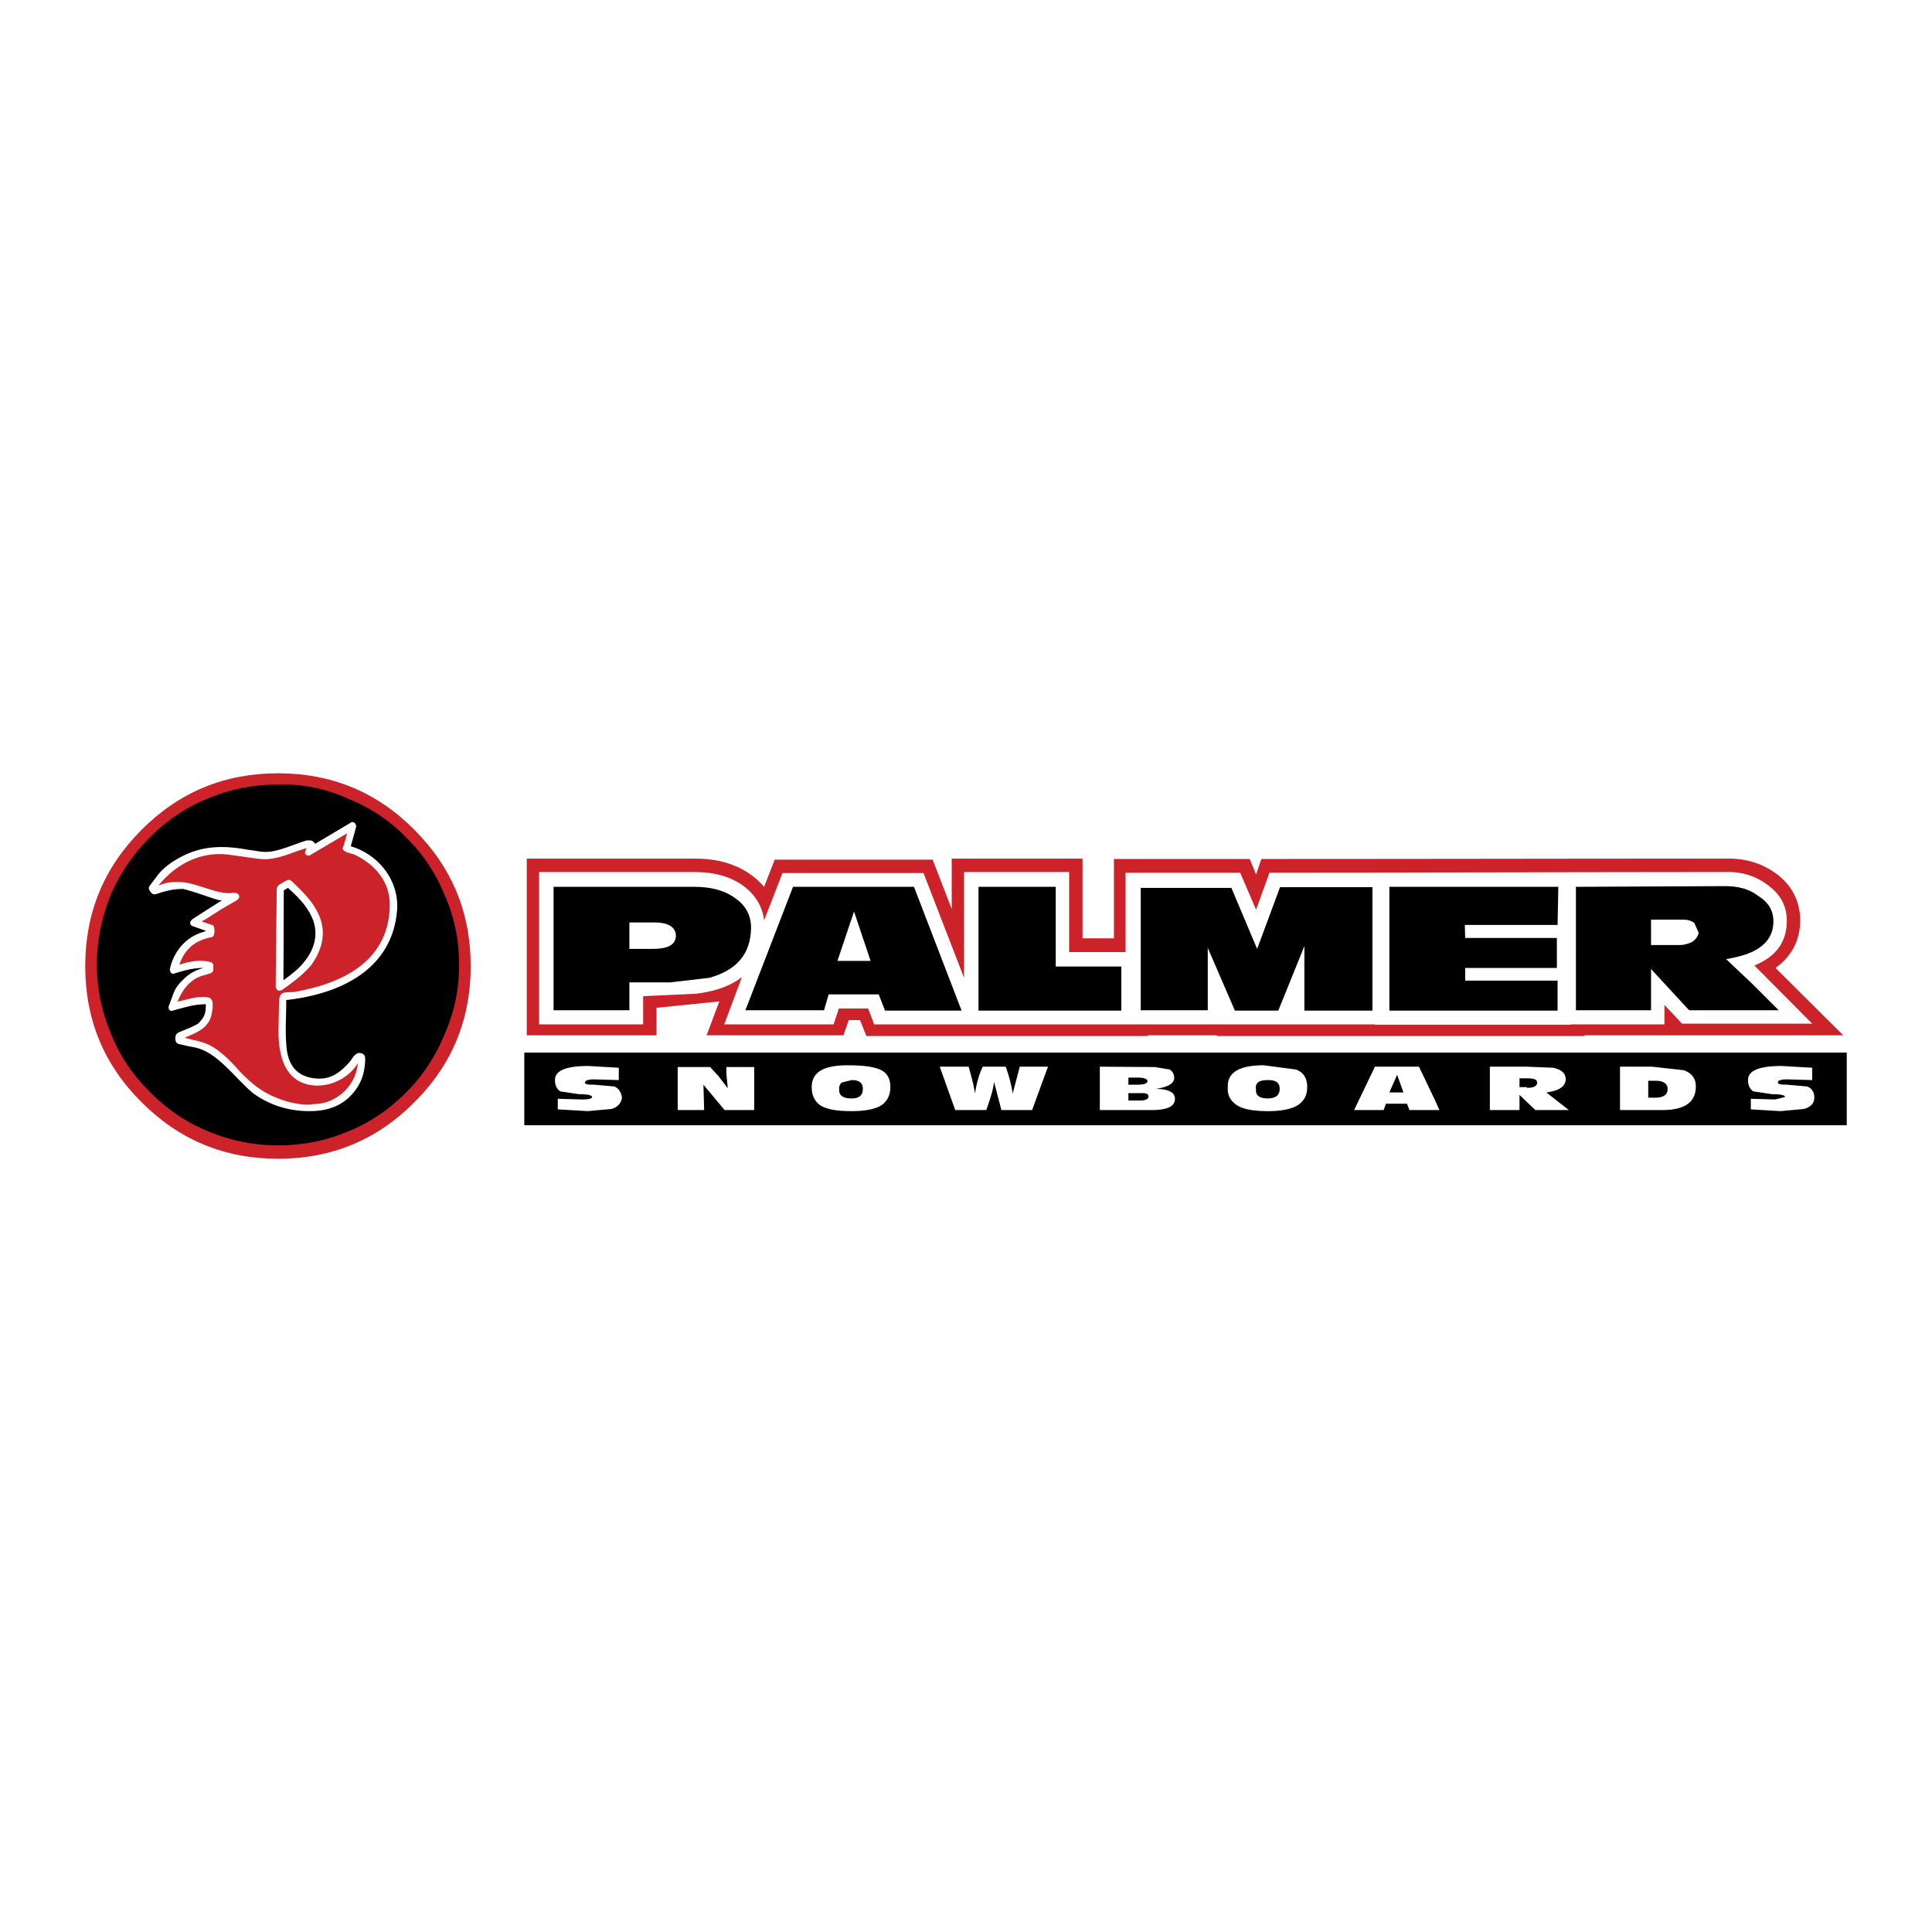 <svg xmlns="http://www.w3.org/2000/svg" width="2500" height="2500" viewBox="0 0 192.756 192.756"><g fill-rule="evenodd" clip-rule="evenodd"><path fill="#fff" d="M0 0h192.756v192.756H0V0z"/><path d="M46.961 96.396c0 5.313-1.865 9.853-5.629 13.581-3.729 3.766-8.269 5.631-13.582 5.631-5.348 0-9.852-1.865-13.617-5.631-3.765-3.729-5.629-8.268-5.629-13.581 0-5.348 1.865-9.852 5.629-13.616 3.765-3.765 8.269-5.63 13.617-5.63 5.313 0 9.852 1.865 13.582 5.63 3.764 3.764 5.629 8.267 5.629 13.616z" fill="#cc2229"/><path d="M44.322 89.218c1.021 2.252 1.479 4.574 1.479 7.038 0 2.428-.458 4.748-1.479 7a17.366 17.366 0 0 1-3.8 5.736c-1.688 1.689-3.589 2.99-5.735 3.869-2.252.951-4.574 1.408-7.037 1.408-2.428 0-4.75-.457-7.001-1.408a17.02 17.02 0 0 1-5.735-3.869c-1.689-1.654-2.991-3.52-3.87-5.701-.985-2.287-1.478-4.607-1.478-7.035 0-2.464.493-4.786 1.408-7.038a18.612 18.612 0 0 1 3.87-5.665c1.724-1.724 3.589-2.991 5.771-3.87 2.216-.95 4.574-1.408 7.037-1.408a15.45 15.45 0 0 1 6.966 1.408c2.182.879 4.117 2.146 5.735 3.8a16.883 16.883 0 0 1 3.869 5.735z"/><path d="M177.461 87.353c-1.477-1.161-3.236-1.759-5.348-1.688-15.449 0-30.857.035-46.268.035l-.527 1.548-.635-1.548h-13.545v7.916h-3.133v-7.951H94.953v5.031l-1.9-4.926H77.291l-1.056 2.709a7.623 7.623 0 0 0-2.885-2.076c-1.232-.528-2.568-.739-4.046-.739H52.555v17.626h12.948v-2.744l6.263-.633-1.267 3.377h13.652l.528-1.512h1.126l.633 1.584h13.44-.07 14.707v-.072h6.861l.07.072h36.662v-.072H183.9l-6.756-6.719c1.654-1.197 2.463-2.78 2.463-4.821-.035-1.758-.738-3.236-2.146-4.397z" fill="#cc2229"/><path d="M176.512 88.409c-1.232-.985-2.709-1.478-4.469-1.407-15.178 0-30.289.07-45.389.07l-1.336 3.694-1.584-3.694h-11.436v7.917h-5.629v-7.987H96.185v10.555l-4.046-10.45H78.064l-1.829 4.715c-.176-1.478-.95-2.639-2.182-3.519-1.267-.88-2.85-1.302-4.785-1.302H53.787v15.2h10.38v-2.814l5.312-.246c1.936-.246 3.413-.775 4.539-1.654l-1.759 4.715h10.907l.528-1.584h2.92l.598 1.584h49.963v.035h19.562v-.035h9.324v-1.936l1.758 1.865h12.984l-5.771-5.806c2.182-.879 3.238-2.357 3.238-4.468.001-1.407-.598-2.568-1.758-3.448z" fill="#fff"/><path d="M175.525 94.566c-.773.528-1.828.88-3.307 1.126l2.639 2.498 2.604 2.605h-8.936l-3.801-4.117v4.117h-7.494V88.479l14.883-.07c1.303 0 2.393.281 3.271.95 1.021.633 1.549 1.442 1.549 2.568s-.492 2.006-1.408 2.639zm-7.916-.281c.457 0 .879-.141 1.232-.317.387-.282.562-.563.633-.915l-.422-.95c-.281-.246-.705-.352-1.092-.352h-3.236v2.533h2.885v.001zm-12.138-5.806h-16.854v12.351H155.4v-2.992h-9.219v-1.266h9.148V93.58h-9.148l-.035-1.301h9.254l.071-3.8zm-27.76.035h9.217v12.316h-6.789v-6.44l-2.604 6.44h-4.328l-2.709-6.264v6.229h-6.686v-12.21h9.043l2.568 6.087 2.288-6.158zm-15.834 12.316h-14.25V88.479h7.705v7.952h6.545v4.399zM91.188 88.479l4.75 12.351h-7.635l-.634-1.619h-4.996l-.457 1.584H74.37l4.75-12.316h12.068zm-4.328 7.389l-1.653-4.926-1.654 4.926h3.307zm-24.066-3.835v2.639h2.287c1.548 0 2.287-.387 2.357-1.267 0-.879-.704-1.372-2.181-1.372h-2.463zm12.139.528c-.035 2.604-1.408 4.223-4.152 4.996l-3.941.457h-4.046v2.781h-7.565V88.479h14.074c1.583 0 2.956.352 3.94 1.056 1.127.738 1.69 1.759 1.69 3.026zM184.252 112.264H52.309v-7.248h131.943v7.248z"/><path d="M34.855 82.161l-3.411 2.026c-.272-.381-.456-.356-.876-.329-1.189.348-2.815 1.138-4.014 1.138-.619 0-1.184-.149-1.795-.211-2.426-.449-4.542-.439-6.73.724-.882.469-1.726 1.055-2.317 1.837l-.804 1.062-.07.176.07.246.211.282.176.106h.247c.98-.327 1.701-.528 2.745-.528 1.049.276 2.136.665 2.99.95l.598.176h.282l-1.936 1.231-.932.602c-.351.227-.483.609-.002.778l1.286.45-.282.105c-1.76.488-2.957 1.959-3.343 3.695 0 .338.19.557.422.457.981-.301 1.888-.562 2.92-.562-.752.225-1.367.521-1.935 1.09-.528.492-.88.951-1.056 1.479l-.458 1.23c-.089.332.141.576.387.459l.614-.168c.929-.25 1.697-.467 2.693-.467 0 .885-.091 1.254-.774 1.936-.57.348-1.25.574-1.888.855-.287.127-.361.309-.377.553-.016.244.024.551.382.633l1.074.246h.035c.376.059.719.141 1.041.258 1.961.709 3.674 3.135 5.258 4.422 1.797 1.283 3.762 1.785 5.737 1.76 1.692-.023 3.153-.525 4.26-1.867.764-.926 1.089-1.912 1.148-3.125a1.805 1.805 0 0 0-.026-.463c-.065-.326-.61-.424-.809-.281-.366.221-.496.596-.76.885-.971 1.066-1.91 1.762-3.462 1.578-1.968-.23-2.64-1.553-2.789-3.115-.146-1.537-.026-3.15-.026-4.695 5.429-.604 10.637-3.078 11.063-9.053.172-2.916-1.867-5.477-4.625-6.287.165-.636.367-1.276.528-1.936.053-.336-.301-.67-.67-.338zm-3.938 8.957c.146.261.261.52.348.772.487 1.404.073 2.836-.84 3.978-.572.78-1.38 1.361-2.146 1.935l.035-8.972.422-.246c.847.782 1.616 1.498 2.181 2.533zM55.651 109.625l2.393.07c.668 0 1.02-.07 1.02-.246s-.422-.281-1.302-.281l-1.865-.281c-.352-.246-.528-.598-.528-1.127 0-.949 1.091-1.406 3.342-1.406l3.026.176v1.23l-2.463-.07c-.634 0-.915.141-.915.316 0 .178.281.213.915.213l2.005.176c.458.176.704.598.774 1.125-.07.527-.422.951-1.056 1.125l-2.357.213-2.991-.176v-1.057h.002zm38.106-3.201h2.885c.281.984.528 1.936.633 2.674.141-.879.352-1.795.773-2.674h2.287c.281.738.527 1.617.703 2.674l.705-2.674h2.814l-1.584 4.328h-3.061l-.738-2.816c-.07.705-.352 1.654-.775 2.816h-3.096l-1.546-4.328zm-7.671 2.217c0-.6-.352-.881-1.126-.881l-.985.246a.803.803 0 0 0-.246.705c-.035.562.352.879 1.231.879.774 0 1.126-.317 1.126-.949zm-10.836 2.111h-2.956l-2.111-2.533.07 2.533h-2.639v-4.293h3.237l.809.879.95 1.232-.141-1.443v-.668h2.779v4.293h.002zm5.735-2.287c0-1.479 1.161-2.182 3.588-2.182 1.513 0 2.569.141 3.202.422.704.281 1.055.879 1.055 1.76 0 .773-.281 1.336-.809 1.758-.634.422-1.654.635-3.062.635-1.442 0-2.463-.176-3.096-.564-.597-.423-.878-1.021-.878-1.829zm57.632.527h1.408l-.635-1.76-.773 1.76zm-12.068-1.232c-.527 0-.879.07-1.055.246-.176.178-.246.389-.176.705-.07.562.352.879 1.16.879.773 0 1.197-.316 1.197-.949.001-.6-.353-.881-1.126-.881zm-4.047.705c-.07-1.479 1.162-2.182 3.59-2.182l3.201.422c.775.281 1.127.879 1.127 1.76 0 .773-.281 1.336-.881 1.758-.633.422-1.652.635-2.99.635-1.479 0-2.463-.176-3.096-.564-.668-.423-1.021-1.021-.951-1.829zm-12.772 2.287v-4.328l5.488.035 1.479.246c.281.176.422.422.457.809 0 .598-.633.951-1.865 1.127 1.303 0 1.936.352 1.936.984 0 .775-.773 1.127-2.357 1.127h-5.138zm2.85-.951h1.303c.457-.035.703-.176.703-.387 0-.246-.176-.352-.598-.352h-1.408v.739zm0-2.287v.705h.881c.668 0 1.02-.107 1.02-.354 0-.211-.316-.352-.949-.352h-.952v.001zm52.496 2.006c.879 0 1.303-.281 1.303-.879 0-.529-.424-.811-1.197-.811h-.738v1.689h.632v.001zm-3.447-3.096h3.201l3.166.352c.775.281 1.197.809 1.197 1.619 0 1.582-1.127 2.357-3.344 2.357h-4.221v-4.328h.001zm-9.289 2.111c.668 0 1.02-.176 1.02-.529 0-.316-.352-.422-1.02-.422h-.738v.881h.738v.07zm2.603-2.006c.879.176 1.266.598 1.266 1.125 0 .74-.633 1.162-1.934 1.338l2.252 1.76h-3.344l-1.582-1.514v1.514h-2.957v-4.328h3.695l2.604.105zm-14.566 3.588h-2.111l-.211.635H135.1l2.076-4.328h4.396l1.514 3.166.527 1.162h-2.99l-.246-.635zm37.894-1.898l2.004.176c.529.176.74.598.74 1.125s-.352.951-1.057 1.125l-2.322.213-2.955-.176v-1.057l2.428.07.984-.246c0-.176-.422-.281-1.301-.281l-1.865-.281c-.352-.246-.527-.598-.527-1.127 0-.949 1.125-1.406 3.342-1.406l3.062.176v1.23l-2.533-.07c-.635 0-.951.141-.881.316.001.178.282.213.881.213z" fill="#fff"/><path d="M28.509 87.881l-.612.357a.617.617 0 0 0-.289.527l-.104 9.743c.163.324.243.383.598.281 1.068-.746 2.057-1.469 2.92-2.464 1.249-1.729 1.642-3.61.528-5.559-.59-1.083-1.468-1.89-2.326-2.749-.24-.239-.407-.315-.715-.136zm-11.545.152c-.389.036-.756.179-1.142.305 1.634-2.019 4.006-3.346 6.755-3.096 1.158.14 2.28.332 3.413.458 1.558.173 3.119-.665 4.609-1.091a2.49 2.49 0 0 0-.176.457c0 .237.363.38.527.247l3.694-2.182c-.169.608-.284.994-.457 1.513.029.349.704.463 1.126.598 2.071.961 3.591 2.706 3.572 5.044-.046 5.807-5.066 7.903-9.519 8.678-1.093.084-1.501-.125-1.527 1.115l-.057 2.754c0 2.434.583 5.164 3.483 5.455 1.718.162 3.54-.727 4.433-2.217-.175 2.283-2.176 4.08-4.398 4.08-1.009.203-2.593-.178-3.448-.527-1.668-.607-2.75-1.498-3.941-2.744-.79-.889-2.031-2.229-3.291-2.736-.716-.289-1.461-.402-2.198-.605.371-.162.753-.32 1.114-.502 1.204-.609 1.587-1.328 1.677-2.539.09-1.205-.5-1.006-1.524-1.006-.676.123-1.31.273-1.97.457.333-.891.867-1.693 1.641-2.217.448-.303.846-.385 1.285-.518.231-.07.627-.143.627-.432 0-.35.103-.674-.269-.789-.914-.282-2.203-.079-3.109.262.518-1.556 1.56-2.424 3.167-2.746.354 0 .387-.657.285-1.04-.055-.208-.276-.187-.426-.262l-.81-.281.528-.282 1.301-.844 1.513-.88c.36-.196.474-.402.403-.569-.16-.378-.631-.25-.964-.246-.539.005-1.077-.106-1.595-.263-2.031-.612-2.695-.96-4.332-.809z" fill="#cc2229"/></g></svg>